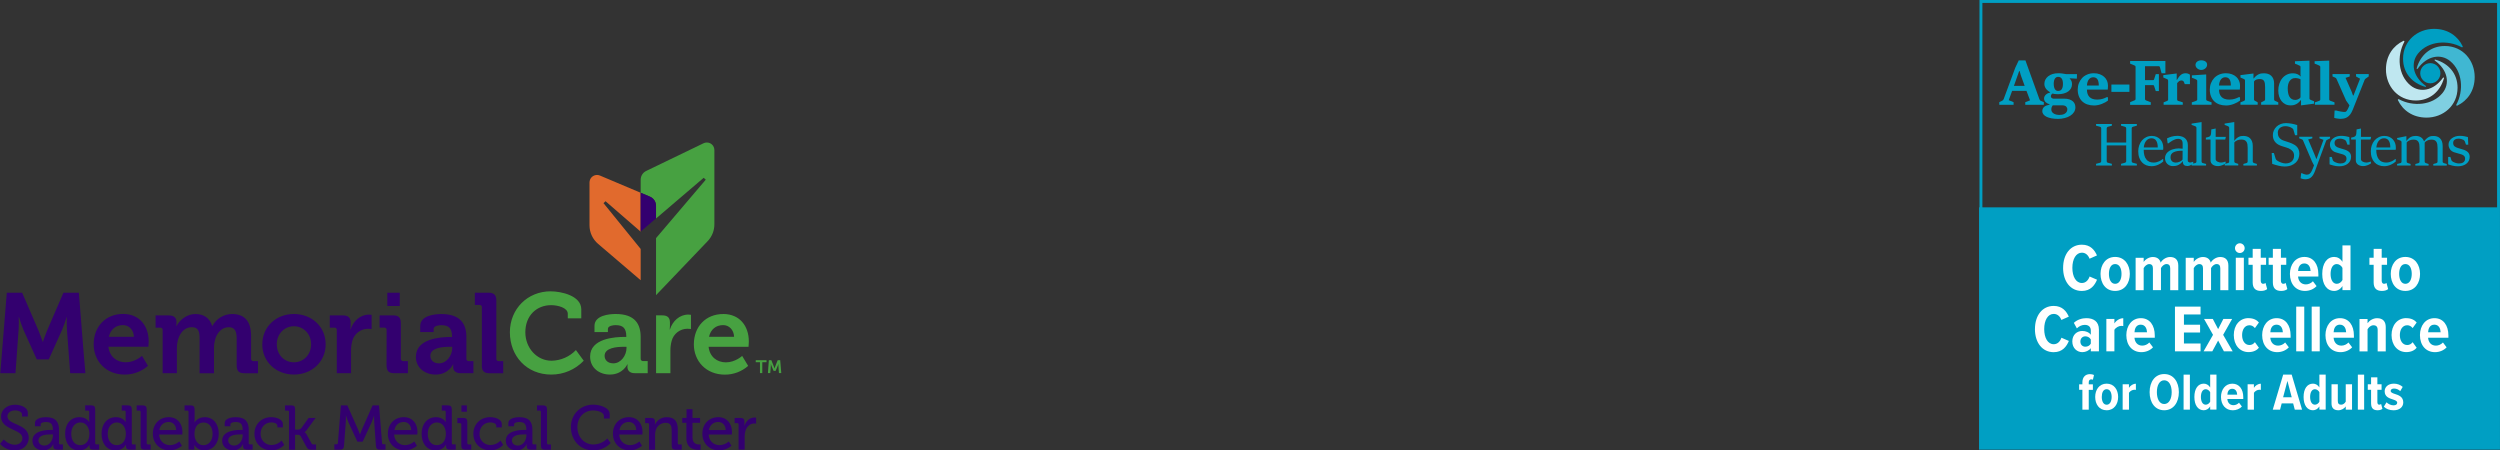 <?xml version="1.0" encoding="UTF-8"?>
<svg id="Layer_2" data-name="Layer 2" xmlns="http://www.w3.org/2000/svg" width="857.5" height="154.5" viewBox="0 0 857.5 154.5">
  <rect x="0" y="0" width="857.5" height="154.5" fill="#333333" stroke="none"/>
  <defs>
    <style>
      .cls-1 {
        fill: #40b7d2;
      }

      .cls-1, .cls-2, .cls-3, .cls-4, .cls-5, .cls-6, .cls-7, .cls-8 {
        stroke-width: 0px;
      }

      .cls-2 {
        fill: #33006f;
      }

      .cls-3 {
        fill: #bfe7f0;
      }

      .cls-4 {
        fill: #e16a2d;
      }

      .cls-5 {
        fill: #009fc3;
      }

      .cls-6 {
        fill: #7fcfe1;
      }

      .cls-7 {
        fill: #fff;
      }

      .cls-8 {
        fill: #47a141;
      }
    </style>
  </defs>
  <g id="Layer_1-2" data-name="Layer 1">
    <g id="logo">
      <path class="cls-2" d="m1.27,150.71s1.55,1.84,3.81,1.84c1.42,0,2.61-.86,2.61-2.26,0-3.18-7.34-2.69-7.34-7.42,0-2.28,2-4.05,4.86-4.05,1.61,0,4.33.74,4.33,2.8v1.25h-1.98v-.72c0-.8-1.14-1.38-2.35-1.38-1.63,0-2.66.9-2.66,2.05,0,3.07,7.31,2.39,7.31,7.37,0,2.32-1.81,4.32-4.82,4.32-1.92,0-3.75-.83-5.03-2.26l1.27-1.53Z"/>
      <path class="cls-2" d="m17.66,147.46h.48v-.11c0-1.91-.71-2.6-2.41-2.6-.52,0-1.78.13-1.78.84v.63h-1.96v-1.08c0-1.79,2.71-2.05,3.77-2.05,3.53,0,4.47,1.84,4.47,4.26v4.62c-.03.23.13.44.36.47.04,0,.07,0,.11,0h.88v1.79h-1.96c-.97,0-1.35-.48-1.35-1.25,0-.22.01-.43.04-.64h-.04c-.62,1.34-1.98,2.19-3.46,2.15-1.87,0-3.69-1.14-3.69-3.32-.01-3.51,4.72-3.72,6.54-3.72Zm-2.41,5.37c1.76,0,2.9-1.84,2.9-3.46v-.37h-.54c-1.57,0-4.42.08-4.42,2.09.01.87.68,1.74,2.06,1.74Z"/>
      <path class="cls-2" d="m27.24,143.09c2.52,0,3.35,1.68,3.35,1.68h.04c-.03-.24-.04-.49-.04-.74v-2.73c.03-.23-.12-.44-.35-.47-.04,0-.08,0-.12,0h-.9v-1.79h2.06c.97,0,1.37.41,1.37,1.38v11.55c-.03.23.14.44.37.47.04,0,.07,0,.11,0h.88v1.79h-2c-.95,0-1.33-.43-1.33-1.16,0-.32.02-.56.02-.56h0s-.91,1.98-3.57,1.98c-2.95,0-4.79-2.33-4.79-5.7-.03-3.46,2.02-5.7,4.9-5.7Zm3.42,5.68c0-1.93-1.01-3.87-3.1-3.87-1.7,0-3.12,1.42-3.12,3.89s1.27,3.9,3.08,3.9c1.61,0,3.14-1.14,3.14-3.92Z"/>
      <path class="cls-2" d="m39.75,143.09c2.52,0,3.35,1.68,3.35,1.68h.04c-.03-.24-.04-.49-.04-.74v-2.73c.03-.23-.12-.44-.35-.47-.04,0-.08,0-.12,0h-.87v-1.79h2.06c.97,0,1.38.41,1.38,1.38v11.55c-.03.23.12.44.35.48.04,0,.07,0,.11,0h.88v1.79h-2c-.94,0-1.33-.43-1.33-1.16,0-.32.02-.56.02-.56h-.04s-.9,1.98-3.57,1.98c-2.95,0-4.79-2.33-4.79-5.7-.01-3.47,2.03-5.71,4.92-5.71Zm3.42,5.68c0-1.93-1.01-3.87-3.1-3.87-1.7,0-3.12,1.42-3.12,3.89s1.27,3.9,3.08,3.9c1.61,0,3.14-1.14,3.14-3.92Z"/>
      <path class="cls-2" d="m48.23,141.31c.03-.23-.13-.44-.36-.47-.04,0-.08,0-.11,0h-.88v-1.79h2.06c.97,0,1.38.41,1.38,1.38v11.55c-.03.23.13.44.36.47.04,0,.07,0,.11,0h.88v1.79h-2.06c-.97,0-1.37-.41-1.37-1.38v-11.55Z"/>
      <path class="cls-2" d="m57.89,143.09c3.05,0,4.69,2.28,4.69,5.1,0,.28-.06.86-.06.86h-7.94c.13,2.32,1.81,3.64,3.74,3.64,1.18-.04,2.3-.49,3.18-1.27l.91,1.47c-1.16,1.02-2.65,1.59-4.2,1.59-3.44,0-5.79-2.47-5.79-5.7.01-3.45,2.37-5.69,5.47-5.69Zm2.54,4.42c-.07-1.81-1.21-2.77-2.58-2.77-1.59,0-2.88.97-3.21,2.77h5.79Z"/>
      <path class="cls-2" d="m64.66,141.31c.03-.23-.13-.44-.36-.47-.04,0-.08,0-.11,0h-.88v-1.79h2.06c.97,0,1.38.41,1.38,1.38v3.55c0,.3-.01.6-.04.9h.04s.95-1.79,3.5-1.79c2.93,0,4.79,2.33,4.79,5.7s-2.09,5.7-4.95,5.7c-1.39.03-2.69-.67-3.42-1.84h-.04c.03.27.05.54.04.81v.76h-2v-12.92Zm5.12,11.4c1.72,0,3.14-1.42,3.14-3.89s-1.27-3.9-3.1-3.9c-1.61,0-3.12,1.14-3.12,3.92,0,1.93,1.01,3.87,3.08,3.87h0Z"/>
      <path class="cls-2" d="m82.75,147.46h.48v-.11c0-1.91-.71-2.6-2.41-2.6-.52,0-1.79.13-1.79.84v.63h-1.96v-1.08c0-1.79,2.71-2.05,3.77-2.05,3.53,0,4.47,1.84,4.47,4.26v4.62c-.03.23.13.44.36.47.04,0,.07,0,.11,0h.88v1.79h-1.96c-.97,0-1.35-.48-1.35-1.25,0-.22.01-.43.04-.64h-.04c-.62,1.34-1.98,2.19-3.46,2.15-1.87,0-3.69-1.14-3.69-3.32-.01-3.51,4.72-3.72,6.54-3.72Zm-2.41,5.37c1.77,0,2.9-1.84,2.9-3.46v-.37h-.54c-1.57,0-4.42.08-4.42,2.09.01.87.69,1.74,2.06,1.74Z"/>
      <path class="cls-2" d="m93.11,143.09c1.31,0,3.91.54,3.91,2.39v1.11h-1.89v-.6c0-.77-1.23-1.11-2.02-1.11-2.13,0-3.72,1.59-3.72,3.89-.09,2.04,1.48,3.78,3.53,3.87.1,0,.2,0,.3,0,1.28-.04,2.49-.58,3.38-1.51l.9,1.47c-1.15,1.21-2.75,1.89-4.42,1.87-3.42,0-5.81-2.43-5.81-5.7,0-3.19,2.34-5.69,5.84-5.69Z"/>
      <path class="cls-2" d="m99.13,141.31c.03-.23-.13-.44-.36-.47-.04,0-.07,0-.11,0h-.89v-1.79h2.07c.97,0,1.37.28,1.37,1.25v7.05h.98c.43.03.85-.15,1.14-.47l2.52-3.53h2.39l-2.95,4.05c-.21.33-.49.61-.82.82v.04s.37.13.74.82l1.61,2.95c.17.34.37.43.92.43h.67v1.79h-1.51c-1.01,0-1.33-.17-1.81-1.01l-1.98-3.66c-.25-.33-.66-.5-1.08-.45h-.82v5.12h-2.09v-12.93Z"/>
      <path class="cls-2" d="m114.69,152.39h.74c.3,0,.45-.17.47-.48l1.03-12.86h2.21l3.57,8.04c.37.82.74,1.91.74,1.91h.04s.39-1.11.74-1.91l3.57-8.04h2.21l1.04,12.86c.02.3.17.48.47.48h.71v1.84h-1.92c-.97,0-1.31-.41-1.37-1.38l-.58-8.02c-.06-.9-.04-2.24-.04-2.24h-.04s-.43,1.42-.8,2.24l-3.08,6.67h-1.81l-3.08-6.67c-.31-.74-.58-1.49-.82-2.26h-.04s.02,1.36-.04,2.26l-.6,8.02c-.07.97-.41,1.38-1.4,1.38h-1.92v-1.85Z"/>
      <path class="cls-2" d="m138.51,143.09c3.05,0,4.69,2.28,4.69,5.1,0,.28-.07.86-.07.86h-7.94c.13,2.32,1.81,3.64,3.74,3.64,1.18-.04,2.31-.49,3.18-1.27l.9,1.47c-1.16,1.02-2.65,1.59-4.19,1.59-3.44,0-5.79-2.47-5.79-5.7,0-3.45,2.37-5.69,5.46-5.69Zm2.54,4.42c-.07-1.81-1.21-2.77-2.56-2.77-1.59,0-2.88.97-3.2,2.77h5.76Z"/>
      <path class="cls-2" d="m149.52,143.09c2.52,0,3.36,1.68,3.36,1.68h.04c-.03-.24-.04-.49-.04-.74v-2.73c.03-.23-.13-.44-.36-.47-.04,0-.08,0-.11,0h-.88v-1.79h2.06c.97,0,1.38.41,1.38,1.38v11.55c-.03.23.13.44.36.47.04,0,.07,0,.11,0h.88v1.79h-2c-.95,0-1.33-.43-1.33-1.16,0-.32.02-.56.02-.56h-.04s-.9,1.98-3.57,1.98c-2.95,0-4.79-2.33-4.79-5.7,0-3.46,2.04-5.7,4.92-5.7Zm3.42,5.68c0-1.93-1.01-3.87-3.1-3.87-1.7,0-3.12,1.42-3.12,3.89s1.27,3.9,3.08,3.9c1.61,0,3.14-1.14,3.14-3.92Z"/>
      <path class="cls-2" d="m158.23,145.61c.03-.23-.14-.44-.37-.47-.04,0-.07,0-.11,0h-.88v-1.79h2.04c.97,0,1.38.41,1.38,1.38v7.25c-.03.23.13.44.36.47.04,0,.07,0,.11,0h.88v1.79h-2.05c-.97,0-1.37-.41-1.37-1.38v-7.25Zm.04-6.56h1.87v2.17h-1.87v-2.17Z"/>
      <path class="cls-2" d="m168.2,143.09c1.31,0,3.91.54,3.91,2.39v1.11h-1.89v-.6c0-.77-1.22-1.11-2.02-1.11-2.13,0-3.72,1.59-3.72,3.89-.11,2.03,1.46,3.77,3.49,3.87.11,0,.23,0,.34,0,1.28-.04,2.49-.58,3.38-1.51l.9,1.47c-1.15,1.21-2.75,1.89-4.42,1.87-3.42,0-5.81-2.43-5.81-5.7,0-3.19,2.34-5.69,5.84-5.69Z"/>
      <path class="cls-2" d="m180.06,147.46h.47v-.11c0-1.91-.71-2.6-2.41-2.6-.52,0-1.79.13-1.79.84v.63h-1.96v-1.08c0-1.79,2.71-2.05,3.77-2.05,3.53,0,4.47,1.84,4.47,4.26v4.62c-.03.23.13.44.36.47.04,0,.07,0,.11,0h.88v1.79h-1.96c-.97,0-1.36-.48-1.36-1.25,0-.22.01-.43.04-.64h-.04c-.62,1.34-1.98,2.19-3.46,2.15-1.87,0-3.69-1.14-3.69-3.32-.01-3.51,4.72-3.72,6.54-3.72Zm-2.41,5.37c1.77,0,2.9-1.84,2.9-3.46v-.37h-.54c-1.57,0-4.42.08-4.42,2.09.01.87.67,1.74,2.06,1.74Z"/>
      <path class="cls-2" d="m185.54,141.31c.03-.23-.13-.44-.36-.47-.04,0-.08,0-.11,0h-.88v-1.79h2.06c.97,0,1.38.41,1.38,1.38v11.55c-.03.23.12.44.35.48.04,0,.08,0,.12,0h.88v1.79h-2.07c-.97,0-1.37-.41-1.37-1.38v-11.56Z"/>
      <path class="cls-2" d="m203.43,138.79c2.04,0,5.7.86,5.7,3.29v1.47h-1.98v-.86c0-1.27-2.15-1.91-3.69-1.91-3.05,0-5.42,2.3-5.42,5.72s2.39,5.96,5.48,5.96c1.81-.02,3.54-.76,4.79-2.06l1.16,1.55c-1.55,1.63-3.7,2.55-5.95,2.55-4.54,0-7.7-3.51-7.7-7.98-.02-4.37,3.25-7.72,7.6-7.72Z"/>
      <path class="cls-2" d="m215.7,143.09c3.05,0,4.69,2.28,4.69,5.1,0,.28-.06.86-.06.86h-7.94c.13,2.32,1.81,3.64,3.74,3.64,1.18-.04,2.31-.49,3.18-1.27l.9,1.47c-1.16,1.02-2.65,1.59-4.19,1.59-3.44,0-5.79-2.47-5.79-5.7,0-3.45,2.37-5.69,5.47-5.69Zm2.54,4.42c-.06-1.81-1.21-2.77-2.56-2.77-1.59,0-2.88.97-3.21,2.77h5.76Z"/>
      <path class="cls-2" d="m222.64,145.61c.03-.23-.14-.44-.37-.47-.04,0-.07,0-.11,0h-.88v-1.79h2c.92,0,1.37.41,1.37,1.21v.41c0,.21-.01.42-.04.62h.04c.76-1.56,2.35-2.54,4.09-2.49,2.58,0,3.74,1.4,3.74,4.18v4.71c-.03.23.13.44.36.47.04,0,.07,0,.11,0h.88v1.79h-2.07c-.97,0-1.37-.41-1.37-1.38v-5.12c0-1.53-.3-2.73-2.05-2.73-1.62-.01-3.05,1.08-3.45,2.66-.14.48-.21.98-.19,1.47v5.1h-2.09v-8.63Z"/>
      <path class="cls-2" d="m235.43,145.03h-1.42v-1.68h1.47v-2.99h2.04v2.99h2.61v1.68h-2.61v4.99c0,2.17,1.51,2.45,2.3,2.45.17,0,.33-.01.49-.04v1.84c-.24.03-.49.05-.74.04-1.38,0-4.15-.43-4.15-4.05v-5.23Z"/>
      <path class="cls-2" d="m246.38,143.09c3.05,0,4.69,2.28,4.69,5.1,0,.28-.06.86-.06.86h-7.94c.13,2.32,1.81,3.64,3.74,3.64,1.18-.04,2.3-.49,3.18-1.27l.91,1.47c-1.16,1.02-2.65,1.59-4.2,1.59-3.44,0-5.79-2.47-5.79-5.7,0-3.45,2.37-5.69,5.47-5.69Zm2.54,4.42c-.07-1.81-1.21-2.77-2.56-2.77-1.59,0-2.88.97-3.21,2.77h5.77Z"/>
      <path class="cls-2" d="m253.32,145.61c.03-.23-.13-.44-.36-.47-.04,0-.07,0-.11,0h-.88v-1.79h1.98c.95,0,1.4.37,1.4,1.27v.69c0,.25-.01.49-.04.74h.04c.52-1.59,1.76-2.84,3.44-2.84.19,0,.37.02.56.04v2.06c-.21-.04-.41-.06-.62-.06-1.33,0-2.58.95-3.05,2.56-.18.64-.27,1.3-.26,1.96v4.45h-2.09v-8.61Z"/>
      <path class="cls-4" d="m219.75,85.39l-12.75-15.71.7-.66,12.05,10.44v-13.34l-13.95-5.9c-1.31-.56-2.83.04-3.39,1.35-.13.31-.2.64-.21.98v14.74c0,2.45,1.08,4.77,2.95,6.36l14.6,12.47v-10.73Z"/>
      <path class="cls-8" d="m241.31,49.14l-19.64,9.48c-1.17.56-1.91,1.73-1.92,3.03v4.46l3.19,1.35c1.25.52,2.07,1.74,2.08,3.1v4.38l16.35-13.96.71.65-17.06,20.05v19.56l17.69-18.51c1.49-1.55,2.32-3.62,2.32-5.77v-25.55c-.03-1.42-1.2-2.56-2.63-2.53-.38,0-.75.1-1.09.26Z"/>
      <path class="cls-2" d="m225.01,74.93v-4.38c0-1.36-.83-2.58-2.08-3.1l-3.19-1.35v13.32l5.27-4.5Z"/>
      <path class="cls-2" d="m28.7,121.1l.6,6.91h-5.23l-1.11-14.93c-.09-1.42-.1-2.85-.04-4.28h-.08c-.43,1.45-.94,2.88-1.52,4.28l-4.59,10.19h-4.12l-4.59-10.19c-.58-1.41-1.09-2.85-1.52-4.32h-.08c.07,1.44.05,2.88-.04,4.32l-1.07,14.93H.09l.43-5.16,1.81-22.45h5.27l5.68,13.15c.66,1.59,1.36,3.69,1.36,3.69h.08s.7-2.1,1.36-3.69l5.68-13.15h5.29l1.65,20.7Zm3.43-3c0,5.64,4.08,10.38,10.66,10.38,2.93,0,5.77-1.06,7.97-3l-2.06-3.42s-2.37,2.21-5.56,2.21c-3,0-5.56-1.84-5.95-5.33h13.69s.12-1.25.12-1.84c0-5.25-3.11-9.42-8.79-9.42-5.96.02-10.08,4.3-10.08,10.41h0Zm5.21-2.58c.55-2.49,2.33-4.01,4.86-4.01,2.02,0,3.66,1.63,3.73,4.01h-8.6Zm18.43,12.49h4.9v-8.71c0-.84.1-1.68.31-2.49.62-2.53,2.3-4.59,4.79-4.59s2.69,1.84,2.69,3.97v11.83h4.94v-8.71c-.02-.85.08-1.71.31-2.53.55-2.49,2.3-4.55,4.75-4.55,2.29,0,2.72,1.71,2.72,3.97v9.18c0,1.86.78,2.64,2.64,2.64h4.67v-4.15h-1.51c-.43.05-.81-.26-.85-.69,0-.05,0-.11,0-.16v-7.76c0-5.21-2.37-7.55-6.5-7.55-2.84,0-5.44,1.58-6.77,4.09h-.08c-.85-2.69-2.8-4.09-5.79-4.09s-5.49,2.18-6.42,4.12h-.08s.04-.43.04-.85v-.58c0-1.4-.85-2.21-2.61-2.21h-4.55v4.2h1.56c.42-.06.8.24.86.65,0,.07,0,.13,0,.2v14.78Zm34.19-9.92c0,6.11,4.82,10.38,10.85,10.38s10.89-4.28,10.89-10.38-4.82-10.39-10.89-10.39-10.84,4.33-10.84,10.4h-.01Zm4.98,0c0-3.66,2.69-6.19,5.87-6.19s5.9,2.53,5.9,6.19-2.69,6.18-5.9,6.18-5.86-2.48-5.86-6.17h-.01Zm20.57,9.92h4.9v-7.85c0-1.09.14-2.18.43-3.23.65-2.46,2.87-4.17,5.41-4.16.4,0,.81.02,1.21.08v-4.86c-.3-.05-.6-.07-.9-.08-3.03,0-5.41,2.26-6.3,5.1h-.08c.05-.41.08-.83.08-1.25v-1.17c0-1.67-.89-2.41-2.65-2.41h-4.5v4.2h1.56c.42-.06.8.23.85.65,0,.07,0,.14,0,.21v14.77Zm17.08-2.64c0,1.86.78,2.64,2.61,2.64h4.71v-4.15h-1.56c-.43.04-.81-.27-.86-.7,0-.05,0-.11,0-.16v-12.18c0-1.84-.78-2.65-2.61-2.65h-4.68v4.2h1.56c.42-.06.8.23.85.65,0,.07,0,.14,0,.21l-.03,12.13Zm.24-20.42h4.28v-4.54h-4.26v4.54Zm9.8,17.35c0,3.97,3.23,6.18,6.77,6.18,4.47,0,5.99-3.5,5.99-3.5h.08s-.04.35-.04.85c0,1.17.7,2.18,2.53,2.18h4.42v-4.15h-1.56c-.43.05-.81-.26-.85-.69,0-.05,0-.11,0-.16v-7.39c0-4.42-1.95-7.9-8.56-7.9-2.06,0-7.27.39-7.27,4.09v2.1h4.59v-1.05c0-1.11,1.75-1.32,2.65-1.32,2.53,0,3.66,1.05,3.66,3.89v.16h-.62c-3.19,0-11.76.5-11.76,6.73h-.01Zm4.98-.24c0-2.76,4.08-3.11,6.65-3.11h.85v.47c0,2.41-1.86,5.21-4.51,5.21-2.01.01-2.98-1.23-2.98-2.56h-.01Zm17.64,3.32c0,1.86.78,2.64,2.65,2.64h4.7v-4.16h-1.51c-.43.05-.81-.26-.85-.69,0-.05,0-.11,0-.16v-19.96c0-1.84-.82-2.65-2.65-2.65h-4.72v4.2h1.56c.42-.06.8.23.85.65,0,.07,0,.14,0,.21v19.91Z"/>
      <path class="cls-8" d="m188.92,99.93c3.54,0,10.46,1.47,10.46,6.18v3.07h-4.63v-1.56c0-2.02-3.32-2.95-5.72-2.95-4.94,0-8.84,3.54-8.84,9.3,0,5.41,3.97,9.76,8.98,9.76,3.17-.05,6.18-1.36,8.37-3.66l2.68,3.66c-2.9,3.04-6.92,4.76-11.13,4.75-8.44,0-14.2-6.34-14.2-14.51.01-7.98,6.01-14.05,14.02-14.05Zm25.27,15.64h.63v-.16c0-2.84-1.13-3.89-3.66-3.89-.9,0-2.65.23-2.65,1.32v1.05h-4.6v-2.1c0-3.69,5.21-4.09,7.27-4.09,6.63,0,8.57,3.48,8.57,7.9v7.39c-.05.43.26.81.69.85.05,0,.11,0,.16,0h1.56v4.16h-4.42c-1.84,0-2.53-1.01-2.53-2.18,0-.29.01-.57.04-.85h-.08s-1.51,3.5-5.99,3.5c-3.54,0-6.77-2.21-6.77-6.18-.01-6.23,8.54-6.73,11.77-6.73Zm-3.81,9.06c2.65,0,4.51-2.8,4.51-5.21v-.47h-.86c-2.58,0-6.65.35-6.65,3.11,0,1.32.97,2.57,3,2.57Zm25.71-16.73c-3.03,0-5.41,2.26-6.3,5.1h-.08c.05-.41.08-.83.08-1.25v-1.17c0-1.67-.89-2.41-2.64-2.41h-2.12v19.84h4.92v-7.86c0-1.09.14-2.18.43-3.23.65-2.45,2.87-4.16,5.41-4.16.4,0,.81.02,1.21.08v-4.86c-.3-.05-.59-.07-.89-.08h0Zm11.97-.2c5.68,0,8.79,4.16,8.79,9.42,0,.58-.11,1.84-.11,1.84h-13.69c.39,3.5,2.95,5.33,5.95,5.33,3.19,0,5.56-2.21,5.56-2.21l2.06,3.42c-2.21,1.94-5.04,3-7.97,3-6.57,0-10.66-4.75-10.66-10.38,0-6.13,4.12-10.41,10.08-10.41h0Zm3.73,7.82c-.08-2.37-1.71-4.01-3.73-4.01-2.53,0-4.32,1.51-4.86,4.01h8.6Z"/>
    </g>
    <g id="Trademark">
      <polygon class="cls-8" points="260.67 124.24 259.22 124.24 259.22 123.55 262.92 123.55 262.92 124.24 261.47 124.24 261.47 127.97 260.67 127.97 260.67 124.24"/>
      <path class="cls-8" d="m263.71,123.55h.86l.87,2.19c.1.26.22.65.22.65h0s.12-.39.22-.65l.87-2.19h.86l.37,4.42h-.8l-.19-2.47v-.69h0s-.13.43-.24.69l-.71,1.71h-.7l-.71-1.71c-.1-.25-.24-.69-.24-.69h0v.69l-.19,2.47h-.8l.32-4.42Z"/>
    </g>
    <g>
      <path class="cls-5" d="m678.96,0v71.12h-.15v83.12h178.68V0h-178.54Zm1,71.12V1h176.54v70.12h-176.54Z"/>
      <g>
        <path class="cls-5" d="m685.75,35.04l1.01-.5c.23-.11.4-.3.51-.58l3.98-10.75,1.18-2.5h2.29l4.79,13.3c.05.13.11.24.19.35s.17.18.28.22l1.05.47v.9h-6.36v-.9l1.64-.63-1.23-3.26h-4.92l-1.16,3.2,1.66.69v.9h-4.91v-.9Zm8.71-5.59l-1.33-3.66-.39-1.41h-.17l-1.79,5.07h3.68Z"/>
        <path class="cls-5" d="m705.78,40.77c-.76,0-1.46-.06-2.1-.18s-1.2-.29-1.67-.51c-.47-.23-.84-.5-1.1-.83-.26-.33-.4-.71-.4-1.14,0-.33.06-.61.18-.85s.28-.45.49-.63c.21-.18.47-.32.78-.44.31-.12.66-.22,1.05-.31v-.13c-.23-.05-.45-.13-.68-.24-.22-.11-.43-.25-.61-.41-.18-.16-.33-.35-.44-.57-.11-.22-.17-.46-.17-.73,0-.3.06-.57.2-.8.13-.23.3-.44.5-.61.2-.17.43-.31.67-.42.24-.11.48-.19.72-.24v-.1c-.21-.11-.43-.25-.66-.42-.23-.17-.44-.37-.64-.6-.19-.23-.35-.5-.48-.8-.13-.3-.2-.64-.2-1.03,0-.53.11-1.02.34-1.46.23-.45.55-.83.96-1.16.41-.33.91-.58,1.5-.77.59-.18,1.25-.27,1.98-.27.52,0,.99.03,1.42.1.43.06.85.13,1.25.2h3.74l-.06,1.56-2.43-.13v.1c.12.11.23.24.33.38.1.14.18.29.25.45.07.16.12.33.15.51s.05.37.05.57c0,.5-.11.96-.32,1.38-.21.42-.52.78-.94,1.09-.41.31-.92.55-1.52.72-.6.17-1.27.26-2.03.26-.46,0-.84-.02-1.15-.07-.31-.05-.55-.1-.73-.16-.06.03-.13.08-.2.14-.07.06-.12.13-.18.21s-.09.17-.13.27-.05.21-.05.32c0,.12.02.22.06.31.04.09.1.16.17.23.07.06.15.11.24.16.09.04.19.08.3.11h3.72c.76,0,1.4.09,1.9.27.5.18.9.41,1.2.69.3.28.51.6.63.95.12.35.19.7.19,1.05,0,.59-.15,1.14-.46,1.63-.31.49-.73.91-1.28,1.26-.54.35-1.19.62-1.94.81-.75.2-1.56.29-2.44.29Zm.53-1.34c.32,0,.65-.03.98-.09.33-.06.63-.17.9-.33.27-.16.48-.36.65-.61.17-.25.25-.56.25-.93,0-.16-.03-.33-.1-.49-.07-.16-.17-.31-.3-.44-.14-.13-.31-.23-.53-.3-.22-.08-.48-.11-.78-.11h-3.29c-.12.16-.23.35-.33.57-.1.22-.16.5-.16.84,0,.37.1.68.29.92.19.24.43.44.71.58.28.14.58.24.89.3s.59.09.83.09Zm-.35-8.24c.27,0,.5-.05.71-.15.21-.1.38-.26.51-.46.14-.21.24-.47.31-.77.07-.31.1-.67.1-1.08,0-.39-.04-.74-.11-1.04s-.18-.55-.32-.74c-.14-.2-.31-.34-.51-.44s-.43-.15-.68-.15c-.21,0-.42.04-.61.13-.19.09-.35.23-.49.42-.14.19-.24.44-.32.74-.08.3-.12.67-.12,1.09s.04.78.11,1.08c.07.31.17.56.3.77.13.21.29.36.47.46.19.1.4.15.64.15Z"/>
        <path class="cls-5" d="m718.15,36.17c-.79,0-1.52-.12-2.19-.35-.67-.23-1.25-.58-1.74-1.04-.49-.46-.87-1.03-1.14-1.71-.28-.68-.42-1.46-.42-2.34,0-.78.13-1.52.4-2.2s.64-1.28,1.11-1.78c.48-.51,1.06-.9,1.74-1.19.68-.29,1.43-.44,2.27-.44.77,0,1.45.11,2.05.34.6.23,1.11.53,1.52.91s.73.82.95,1.33c.22.51.33,1.04.33,1.59,0,.07,0,.17,0,.3,0,.14,0,.28-.02.43s-.02.29-.03.43c-.01.13-.02.23-.03.28h-7.13c0,1.11.3,1.97.89,2.55.59.59,1.48.88,2.66.88.37,0,.7-.03,1.02-.08.31-.06.6-.12.87-.2s.5-.17.72-.26c.21-.1.41-.19.58-.28h.47v1.17c-.28.2-.6.4-.95.6-.36.2-.74.37-1.15.53s-.85.29-1.31.39c-.46.1-.94.15-1.44.15Zm1.73-6.84c0-.44-.03-.83-.1-1.18-.06-.35-.17-.65-.32-.89s-.35-.43-.59-.56c-.24-.13-.54-.2-.89-.2-.31,0-.59.06-.84.19-.25.12-.47.31-.66.55-.19.24-.34.54-.45.89-.11.35-.18.75-.21,1.2h4.06Z"/>
        <path class="cls-5" d="m724.21,29h6.18v2.51h-6.18v-2.51Z"/>
        <path class="cls-5" d="m730.63,35.04l1.51-.62c.1-.04.19-.1.26-.18s.1-.19.1-.35v-10.95c0-.14-.04-.25-.11-.32s-.16-.13-.25-.17l-1.51-.62v-.9h12.1v4.21h-1.3l-.56-2.05c-.03-.13-.08-.22-.15-.29-.07-.07-.16-.1-.27-.1h-4.71v4.78h2.73c.14,0,.23-.03.29-.1.06-.07.1-.16.13-.27l.53-1.67h1.08v5.79h-1.08l-.53-1.65c-.04-.13-.08-.23-.14-.29-.05-.06-.15-.09-.28-.09h-2.73v4.73c0,.15.04.27.11.35.07.08.17.14.28.18l1.59.62v.9h-7.09v-.9Z"/>
        <path class="cls-5" d="m742.11,35.11l1.17-.48c.11-.05.2-.1.28-.17.07-.07.11-.17.11-.31v-6.2c0-.13,0-.24-.01-.33s-.03-.17-.06-.23-.07-.11-.12-.15-.12-.07-.2-.11l-1.27-.55v-.82l4.6-.56v2.21h.09c.28-.44.48-.81.72-1.1.24-.29.47-.53.71-.7.24-.18.48-.3.72-.37s.48-.11.73-.11c.14,0,.29,0,.42.02.14.02.27.04.4.08.13.04.26.09.38.15.12.07.25.14.37.23v3.25h-1.77l-.28-.72c-.02-.05-.05-.11-.1-.18-.05-.07-.11-.13-.18-.18-.07-.06-.15-.1-.24-.14s-.18-.05-.27-.05c-.14,0-.28.01-.41.04s-.26.08-.39.15c-.13.07-.17.17-.31.28-.14.11-.29.26-.44.44v5.64c0,.14.04.24.11.31.07.07.17.13.28.17l1.55.48v.82h-6.58v-.82Z"/>
        <path class="cls-5" d="m751.79,35.11l1.46-.52c.12-.05.22-.1.29-.17s.11-.17.11-.31v-6.37c0-.14-.04-.24-.12-.32-.08-.08-.18-.14-.31-.2l-1.4-.55v-.82l4.91-.32v8.57c0,.14.04.24.12.32.08.08.17.13.27.16l1.44.52v.82h-6.77v-.82Zm3.22-11.12c-.23,0-.47-.05-.7-.14s-.44-.21-.63-.36c-.19-.15-.34-.33-.45-.54-.11-.21-.17-.43-.17-.67s.05-.47.16-.67c.11-.2.25-.37.43-.5.18-.13.39-.24.62-.31.23-.07.48-.11.74-.11.3,0,.57.03.82.1.25.07.46.16.64.29.18.13.32.28.42.47.1.19.15.4.15.64,0,.25-.06.49-.17.71-.11.22-.26.41-.45.57-.19.16-.4.29-.65.38-.24.09-.5.14-.77.14Z"/>
        <path class="cls-5" d="m763.45,36.17c-.79,0-1.52-.12-2.19-.35-.67-.23-1.25-.58-1.74-1.04-.49-.46-.87-1.03-1.14-1.71-.28-.68-.42-1.46-.42-2.34,0-.78.13-1.52.4-2.2s.64-1.28,1.11-1.78c.48-.51,1.06-.9,1.74-1.19.68-.29,1.43-.44,2.27-.44.77,0,1.45.11,2.05.34.6.23,1.11.53,1.52.91s.73.82.95,1.33c.22.51.33,1.04.33,1.59,0,.07,0,.17,0,.3,0,.14,0,.28-.02.43s-.02.29-.03.43c-.01.13-.02.23-.03.28h-7.13c0,1.11.3,1.97.89,2.55.59.59,1.48.88,2.66.88.37,0,.7-.03,1.02-.08.31-.06.6-.12.87-.2s.5-.17.72-.26c.21-.1.41-.19.58-.28h.47v1.17c-.28.2-.6.4-.95.6-.36.2-.74.37-1.15.53s-.85.29-1.31.39c-.46.1-.94.15-1.44.15Zm1.73-6.84c0-.44-.03-.83-.1-1.18-.06-.35-.17-.65-.32-.89s-.35-.43-.59-.56c-.24-.13-.54-.2-.89-.2-.31,0-.59.06-.84.19-.25.12-.47.31-.66.55-.19.24-.34.54-.45.89-.11.35-.18.75-.21,1.2h4.06Z"/>
        <path class="cls-5" d="m768.47,35.11l1.17-.48c.12-.05.21-.11.28-.18.07-.06.11-.17.11-.3v-6.57c0-.14-.04-.24-.12-.32-.08-.07-.18-.14-.31-.19l-1.12-.48v-.82l4.46-.56v1.67h.12c.3-.39.6-.7.9-.93s.6-.41.89-.53.58-.2.87-.23c.29-.04.57-.05.85-.05.48,0,.92.07,1.34.2.42.13.78.34,1.1.63.31.29.56.65.74,1.1.18.45.27.99.27,1.61v5.42c0,.16.04.28.11.35s.17.13.28.18l1.04.48v.82h-5.88v-.82l.95-.48c.11-.05.21-.11.29-.18s.12-.18.12-.35v-4.23c0-.44-.02-.84-.07-1.18-.05-.34-.13-.63-.26-.86-.13-.23-.31-.41-.55-.53s-.55-.18-.92-.18c-.17,0-.35,0-.53.02-.18.02-.36.05-.54.11s-.35.14-.51.25c-.16.11-.3.26-.42.45v6.19c0,.14.04.23.11.29.07.06.17.12.28.19l.87.48v.82h-5.91v-.82Z"/>
        <path class="cls-5" d="m785.63,36.14c-.65,0-1.24-.13-1.75-.39-.51-.26-.95-.61-1.31-1.07s-.63-.99-.83-1.61c-.19-.62-.29-1.29-.29-2.02,0-.81.12-1.58.35-2.3.23-.72.56-1.34,1-1.88.43-.53.96-.96,1.58-1.27.62-.31,1.32-.46,2.11-.46.31,0,.6.03.87.09s.51.14.73.24c.22.1.42.22.6.36.18.13.33.28.46.43l-.08-.69v-2.59c0-.14-.03-.25-.1-.33-.07-.07-.17-.14-.31-.19l-1.49-.63v-.82l4.98-.2v12.96c0,.14.04.24.12.32.08.08.19.14.32.19l1.15.46v.82l-4.44.58h-.05v-1.78h-.13c-.29.42-.61.76-.94,1s-.66.42-.98.54-.62.19-.9.21c-.28.03-.51.04-.69.04Zm1.57-1.86c.14,0,.3-.01.47-.04.17-.03.35-.08.52-.16.17-.07.34-.17.5-.28.16-.11.29-.26.39-.44v-6.15c-.1-.07-.23-.14-.39-.19-.16-.06-.33-.1-.5-.14s-.34-.06-.51-.08-.31-.02-.42-.02c-.44,0-.83.09-1.15.28-.32.19-.59.45-.8.77-.21.32-.37.7-.47,1.13-.1.43-.15.9-.15,1.38,0,.57.05,1.09.14,1.57.09.48.24.9.44,1.24.2.35.46.62.79.82s.71.3,1.15.3Z"/>
        <path class="cls-5" d="m794.01,35.11l1.45-.52c.12-.05.22-.1.29-.17.07-.07.1-.17.1-.31v-11.15c0-.14-.04-.25-.12-.33-.08-.08-.18-.14-.31-.19l-1.51-.63v-.82l5.02-.2v13.31c0,.14.04.24.12.31s.17.13.27.17l1.41.52v.82h-6.72v-.82Z"/>
        <path class="cls-5" d="m802.84,40.77c-.11,0-.27,0-.47-.03-.21-.02-.42-.05-.65-.08-.22-.03-.44-.07-.64-.11-.2-.04-.34-.08-.44-.12l.12-2.51h.67c.1.04.22.08.37.11.15.04.31.07.48.11.17.04.35.07.53.1s.35.06.51.08c.16.03.3.05.42.06.12.01.2.02.25.02.05,0,.1,0,.17,0,.06,0,.13,0,.2-.02s.12-.02.17-.03.09-.03.12-.05c.1-.08.19-.18.27-.29.08-.11.17-.24.27-.41.09-.16.2-.36.3-.6.11-.24.23-.53.37-.88l-1.14-1.62-3.31-7.45c-.05-.12-.12-.22-.21-.29-.09-.07-.19-.13-.31-.18l-.84-.36v-.81h5.9v.81l-1.43.49,2.1,4.76.46,1.28h.17l2.25-5.75-1.38-.78v-.81h4.35v.81l-.85.61c-.11.06-.21.14-.31.21-.09.08-.16.17-.21.27l-4.11,10.33c-.27.67-.56,1.2-.88,1.61-.32.41-.67.73-1.03.95s-.73.37-1.11.44c-.38.07-.76.11-1.14.11Z"/>
      </g>
      <g>
        <path class="cls-5" d="m718.95,56.19l1.35-.36c.12-.03.22-.1.3-.2.08-.1.12-.22.12-.37v-11.22c0-.15-.04-.27-.12-.37-.08-.09-.18-.16-.3-.19l-1.35-.37v-.58h5.42v.58l-1.34.37c-.12.03-.22.1-.3.2-.08.1-.13.22-.13.36v4.84h6.69v-4.84c0-.15-.04-.27-.12-.36-.08-.09-.18-.16-.31-.2l-1.34-.37v-.58h5.42v.58l-1.34.37c-.12.03-.23.1-.31.2s-.12.22-.12.36v11.22c0,.16.04.28.12.38.08.09.18.16.31.19l1.34.36v.59h-5.42v-.59l1.34-.36c.12-.04.23-.11.31-.2.08-.1.12-.22.12-.37v-5.4h-6.69v5.4c0,.16.04.28.12.37.08.09.18.16.31.2l1.34.36v.59h-5.42v-.59Z"/>
        <path class="cls-5" d="m741.97,54.54v.86c-.22.2-.47.39-.75.58-.29.19-.6.37-.94.52-.34.15-.7.28-1.09.37-.38.09-.78.14-1.19.14-.66,0-1.28-.11-1.84-.33-.56-.22-1.04-.55-1.45-.99-.41-.44-.73-.97-.95-1.61-.23-.64-.34-1.37-.34-2.2,0-.71.11-1.39.33-2.02.22-.64.53-1.2.93-1.67.4-.48.89-.86,1.47-1.14.57-.28,1.22-.43,1.93-.43.63,0,1.18.11,1.67.33.49.22.9.51,1.23.87.34.36.59.77.76,1.25.17.47.26.96.26,1.45,0,.06,0,.13,0,.2,0,.07,0,.15,0,.23,0,.08-.01.15-.02.23-.01.07-.02.14-.03.2h-6.66c0,1.42.29,2.51.87,3.26.58.75,1.42,1.12,2.53,1.12.37,0,.72-.04,1.04-.13.32-.08.61-.19.88-.31s.5-.25.7-.39c.21-.14.38-.27.52-.39h.18Zm-1.86-3.96c0-.44-.04-.85-.11-1.23-.08-.38-.2-.72-.37-1.01-.17-.29-.39-.51-.67-.67s-.6-.24-1-.24c-.37,0-.71.07-1.01.22-.3.15-.56.36-.79.63-.23.27-.41.6-.56.99-.14.39-.24.83-.29,1.31h4.8Z"/>
        <path class="cls-5" d="m748.64,55.31c-.25.36-.52.65-.81.87-.29.22-.58.39-.88.51-.3.12-.59.2-.87.23-.28.04-.55.05-.79.05-.41,0-.78-.07-1.11-.22s-.61-.34-.85-.59c-.23-.24-.41-.53-.54-.86-.13-.33-.19-.66-.19-1.02,0-.42.07-.79.22-1.12.15-.33.34-.62.59-.87.25-.25.53-.46.85-.64s.65-.32,1-.43c.35-.11.69-.19,1.04-.24.35-.05.67-.08.97-.08.06,0,.16,0,.29.02.13.01.26.02.4.03.14,0,.27.02.4.03.13.01.22.02.29.02v-1.63c0-.34-.03-.62-.1-.85-.07-.22-.18-.4-.31-.53-.14-.13-.31-.22-.51-.28-.2-.06-.43-.08-.69-.08-.33,0-.65.06-.96.17-.32.11-.61.25-.9.41-.28.16-.54.33-.78.5-.24.18-.45.33-.62.45h-.28l-.21-1.69c.23-.1.47-.21.72-.32.25-.11.53-.2.82-.28.29-.08.6-.15.93-.2.33-.05.68-.08,1.05-.08.43,0,.86.05,1.3.16.43.1.82.28,1.17.52.35.24.62.57.84.99.21.41.32.93.32,1.54l-.04,5.24c0,.11.02.21.06.29.04.08.1.16.17.22.08.06.17.11.27.14.11.03.22.05.35.05.05,0,.11,0,.18-.02.08-.01.16-.03.24-.05.09-.02.17-.05.26-.08.08-.03.16-.06.23-.08h.12v.62c-.09.07-.21.16-.37.25-.15.09-.32.18-.49.27-.18.08-.36.16-.55.21s-.37.09-.53.09c-.27,0-.51-.03-.72-.09-.21-.06-.38-.15-.51-.28-.14-.13-.24-.3-.3-.51-.07-.21-.1-.47-.1-.78h-.05Zm0-3.62c-.63,0-1.19.04-1.71.11-.51.08-.95.2-1.31.37-.36.17-.64.4-.84.69-.2.29-.29.64-.29,1.06,0,.35.05.65.16.88s.25.42.42.57c.17.14.36.25.57.31.21.06.41.09.61.09s.41-.02.63-.06c.22-.04.44-.1.65-.19.21-.09.41-.2.61-.33s.35-.29.48-.48l.02-3.01Z"/>
        <path class="cls-5" d="m751.74,56.23l1.22-.3c.12-.03.23-.09.3-.18.08-.09.12-.2.12-.34v-11.53c0-.16-.04-.29-.13-.39-.09-.1-.22-.19-.41-.24l-1.13-.42v-.43l3.43-.53v13.54c0,.14.04.26.12.35.08.09.18.15.3.17l1.13.3v.55h-4.96v-.55Z"/>
        <path class="cls-5" d="m758.2,47.85h-1.59v-.65c.27-.06.51-.11.72-.16s.39-.12.55-.22c.15-.1.27-.24.36-.42.09-.18.14-.42.16-.72l.08-1.3,1.5-.3v2.86h3.49l-.21.91h-3.29v6.74c0,.21.07.38.2.53.13.14.3.26.49.36.19.09.39.16.61.21.21.04.4.06.56.06.1,0,.22-.01.36-.03.14-.02.27-.05.4-.08s.25-.06.36-.1.19-.07.24-.1h.2v.63c-.09.06-.23.14-.4.24-.18.1-.38.2-.61.3-.23.1-.49.18-.76.25-.28.07-.56.11-.85.11-.36,0-.69-.04-1-.13-.31-.09-.58-.21-.81-.38-.23-.17-.41-.37-.55-.62-.13-.25-.2-.53-.2-.85v-7.12Z"/>
        <path class="cls-5" d="m763.09,56.23l1.1-.3c.14-.03.24-.09.31-.18.07-.08.11-.2.11-.34v-11.53c0-.16-.04-.29-.13-.39-.08-.1-.22-.18-.4-.25l-1.04-.42v-.43l3.32-.53v6.45c.28-.38.56-.68.83-.9.27-.22.54-.39.8-.51.26-.12.52-.2.77-.23.25-.04.51-.05.76-.05.44,0,.85.07,1.24.2.39.13.73.33,1.01.61.29.28.51.63.68,1.07s.25.96.25,1.56v5.3c0,.16.04.29.12.38.08.09.18.15.3.19l.99.3v.55h-4.63v-.55l1.06-.3c.11-.03.21-.09.29-.19.08-.09.12-.22.12-.38v-4.6c0-.45-.03-.85-.08-1.21-.06-.36-.16-.66-.32-.91-.16-.25-.38-.44-.67-.58-.29-.13-.66-.2-1.12-.2-.2,0-.41.02-.63.05-.22.04-.43.09-.65.17s-.41.18-.6.31c-.19.13-.36.29-.51.48v6.52c0,.14.04.26.12.34.08.08.18.14.3.18l.93.3v.55h-4.63v-.55Z"/>
        <path class="cls-5" d="m779.17,52.48h.77l.63,2.05c.03.09.09.19.19.29.1.1.18.18.25.23.22.14.45.28.7.4s.5.23.76.32c.26.09.51.16.76.21.25.05.48.08.7.08.44,0,.85-.06,1.21-.18.36-.12.67-.3.93-.53.25-.23.45-.51.59-.84.14-.33.21-.71.21-1.13,0-.62-.17-1.12-.5-1.52-.34-.4-.78-.72-1.34-.97-.26-.11-.52-.2-.78-.28-.26-.08-.51-.16-.77-.24-.25-.08-.51-.16-.76-.24-.25-.08-.5-.17-.75-.28-.75-.32-1.33-.77-1.75-1.36s-.63-1.3-.63-2.14c0-.58.11-1.12.34-1.62.23-.5.54-.94.94-1.32.4-.37.87-.66,1.42-.87s1.13-.32,1.76-.32c.36,0,.71.02,1.06.06.35.04.68.09,1.01.15.33.06.64.13.94.21.3.08.6.17.89.25v3.48h-.76l-.57-1.93c-.03-.09-.08-.19-.18-.27-.09-.09-.17-.16-.24-.21-.14-.1-.31-.19-.49-.28-.19-.08-.38-.16-.59-.22-.21-.06-.41-.11-.62-.14-.21-.03-.4-.05-.58-.05-.42,0-.79.06-1.11.17-.33.11-.6.26-.83.46-.22.19-.4.43-.52.7s-.18.56-.18.87c0,.28.03.55.08.81.06.26.15.51.3.74.14.23.34.45.58.65.24.2.56.37.93.51.25.09.49.17.73.25.24.08.48.16.72.23.24.08.49.16.75.25.25.09.52.2.8.32.31.13.61.29.91.48.3.19.57.42.81.7.24.27.43.6.57.98.14.38.21.83.21,1.34,0,.54-.1,1.08-.29,1.6-.19.53-.5.99-.91,1.4-.42.41-.95.74-1.6,1-.65.25-1.43.38-2.35.38-.31,0-.63-.03-.96-.08-.34-.05-.68-.12-1.04-.2-.36-.08-.71-.18-1.08-.29-.36-.11-.72-.22-1.08-.34l-.17-3.72Z"/>
        <path class="cls-5" d="m789.24,59.41h.34c.09.06.21.12.36.18.15.06.3.11.46.16.16.05.31.09.46.12.14.03.26.04.34.04.2,0,.36-.02.5-.05.14-.04.28-.1.43-.2.16-.11.29-.25.42-.41s.24-.36.36-.59c.12-.23.24-.51.37-.83.13-.32.27-.69.43-1.11l-.67-1.28-3.1-7.27c-.06-.13-.13-.23-.22-.29-.09-.06-.22-.12-.38-.17l-.7-.26v-.55h4.49v.55l-1.43.37,2.31,5.48.49,1.22h.07l2.38-6.55-1.37-.52v-.55h3.63v.55l-.76.39c-.15.07-.28.13-.38.19s-.17.15-.22.28l-3.76,10.24c-.23.63-.47,1.13-.73,1.52s-.53.68-.82.89c-.28.21-.58.35-.89.42-.31.07-.63.11-.95.11-.14,0-.29-.01-.45-.03-.16-.02-.3-.05-.44-.09-.14-.04-.27-.08-.4-.12s-.23-.08-.31-.12l.2-1.7Z"/>
        <path class="cls-5" d="m799.04,53.82h.76l.34,1.08c.05.15.14.28.26.38.12.1.24.19.36.25.12.06.26.13.42.19.16.06.32.12.5.18s.36.1.55.13c.19.03.37.04.55.04.25,0,.5-.03.75-.08.25-.06.47-.15.67-.28.2-.13.35-.3.47-.51s.18-.46.18-.76c0-.25-.04-.47-.13-.65-.09-.18-.21-.33-.36-.45-.15-.12-.34-.23-.55-.31-.21-.08-.45-.15-.7-.22-.35-.1-.68-.19-1.02-.29-.33-.09-.65-.19-.94-.28-.31-.09-.58-.22-.82-.39-.24-.17-.45-.36-.62-.6s-.3-.49-.4-.77-.14-.58-.14-.9c0-.44.1-.84.31-1.21.21-.37.48-.68.84-.95.35-.26.76-.47,1.22-.61.46-.14.94-.22,1.45-.22.29,0,.55,0,.79.03s.47.05.7.09c.23.04.44.08.66.14.21.05.44.11.68.17l.11,2.59h-.78l-.39-1.11c-.05-.12-.12-.23-.23-.33-.1-.1-.21-.18-.33-.24-.23-.11-.48-.2-.75-.27-.27-.07-.56-.11-.85-.11-.25,0-.48.03-.7.08-.22.06-.42.14-.59.26-.17.12-.31.27-.41.46-.1.19-.15.41-.15.67s.04.49.12.67.19.35.33.48c.14.13.31.24.5.33s.4.17.63.24c.14.05.29.09.45.14.16.05.31.09.46.14.15.05.29.09.43.13.14.04.26.07.36.11.37.1.69.23.99.38.29.15.54.32.75.52.21.2.37.44.48.7.11.27.17.58.17.94,0,.54-.11,1.01-.34,1.42-.22.4-.52.74-.89,1.01s-.8.47-1.29.61c-.49.13-1,.2-1.54.2-.35,0-.67-.02-.97-.06-.3-.04-.59-.09-.86-.16s-.53-.14-.77-.21c-.24-.08-.48-.16-.72-.23v-2.54Z"/>
        <path class="cls-5" d="m808.03,47.85h-1.59v-.65c.27-.06.51-.11.72-.16s.39-.12.55-.22c.15-.1.27-.24.36-.42.09-.18.14-.42.16-.72l.08-1.3,1.5-.3v2.86h3.49l-.21.91h-3.29v6.74c0,.21.07.38.2.53.13.14.3.26.49.36.19.09.39.16.61.21.21.04.4.06.56.06.1,0,.22-.01.36-.03.14-.02.27-.05.4-.08s.25-.06.36-.1.19-.07.24-.1h.2v.63c-.09.06-.23.14-.4.24-.18.1-.38.2-.61.3-.23.1-.49.18-.76.25-.28.07-.56.11-.85.11-.36,0-.69-.04-1-.13-.31-.09-.58-.21-.81-.38-.23-.17-.41-.37-.55-.62-.13-.25-.2-.53-.2-.85v-7.12Z"/>
        <path class="cls-5" d="m821.74,54.54v.86c-.22.2-.47.39-.75.58-.29.19-.6.37-.94.52-.34.15-.7.28-1.09.37-.38.09-.78.14-1.19.14-.66,0-1.28-.11-1.84-.33-.56-.22-1.04-.55-1.45-.99-.41-.44-.73-.97-.95-1.61-.23-.64-.34-1.37-.34-2.2,0-.71.11-1.39.33-2.02.22-.64.53-1.2.93-1.67.4-.48.89-.86,1.47-1.14.57-.28,1.22-.43,1.93-.43.63,0,1.18.11,1.67.33.49.22.9.51,1.23.87.34.36.59.77.76,1.25.17.47.26.96.26,1.45,0,.06,0,.13,0,.2,0,.07,0,.15,0,.23,0,.08-.01.15-.02.23-.01.07-.02.14-.03.2h-6.66c0,1.42.29,2.51.87,3.26.58.75,1.42,1.12,2.53,1.12.37,0,.72-.04,1.04-.13.32-.08.61-.19.88-.31s.5-.25.7-.39c.21-.14.38-.27.52-.39h.18Zm-1.86-3.96c0-.44-.04-.85-.11-1.23-.08-.38-.2-.72-.37-1.01-.17-.29-.39-.51-.67-.67s-.6-.24-1-.24c-.37,0-.71.07-1.01.22-.3.15-.56.36-.79.63-.23.27-.41.6-.56.99-.14.39-.24.83-.29,1.31h4.8Z"/>
        <path class="cls-5" d="m822.21,56.24l1.11-.29c.12-.03.22-.1.3-.19.07-.09.11-.21.11-.35v-6.63c0-.16-.04-.28-.13-.38-.08-.1-.22-.18-.4-.24l-1-.39v-.43l3.19-.64v1.62h.05c.25-.35.5-.63.75-.85.25-.22.51-.39.77-.51.26-.12.52-.21.79-.26.27-.05.54-.08.83-.08.32,0,.63.04.93.11.3.07.58.18.83.34.25.15.47.35.66.59s.34.53.44.87c.33-.45.64-.8.93-1.05.3-.25.58-.44.86-.57.27-.13.54-.21.79-.23.25-.03.5-.04.73-.04.42,0,.82.07,1.2.2.37.13.7.33.98.61.28.28.5.63.66,1.07.16.44.24.96.24,1.56v5.34c0,.15.04.27.12.35.08.08.18.14.3.18l.99.3v.55h-4.62v-.54l1.05-.29c.12-.04.22-.1.3-.2.07-.09.11-.21.11-.36v-4.62c0-.45-.03-.85-.08-1.21-.05-.36-.15-.66-.3-.91-.15-.25-.36-.44-.63-.58-.27-.13-.63-.2-1.08-.2-.19,0-.39.02-.6.05-.21.04-.42.09-.63.18-.21.08-.41.19-.6.32s-.36.29-.5.49v6.49c0,.16.04.27.12.35.08.08.18.14.3.18l.92.3v.55h-4.54v-.54l1.03-.29c.12-.04.22-.1.3-.19.07-.09.11-.21.11-.36v-4.63c0-.45-.03-.85-.08-1.21-.05-.36-.15-.66-.3-.91-.15-.25-.36-.44-.63-.58-.27-.13-.63-.2-1.08-.2-.2,0-.41.02-.62.05-.21.04-.42.09-.63.17-.21.08-.4.18-.59.31-.19.13-.35.29-.49.48v6.52c0,.14.03.26.12.34s.19.14.3.18l.93.3v.55h-4.63v-.54Z"/>
        <path class="cls-5" d="m839.72,53.82h.76l.34,1.08c.05.15.14.28.26.38.12.1.24.19.36.25.12.06.26.13.42.19.16.06.32.12.5.18s.36.1.55.13c.19.03.37.04.55.04.25,0,.5-.03.75-.08.25-.06.47-.15.67-.28.2-.13.35-.3.47-.51s.18-.46.18-.76c0-.25-.04-.47-.13-.65-.09-.18-.21-.33-.36-.45-.15-.12-.34-.23-.55-.31-.21-.08-.45-.15-.7-.22-.35-.1-.68-.19-1.02-.29-.33-.09-.65-.19-.94-.28-.31-.09-.58-.22-.82-.39-.24-.17-.45-.36-.62-.6s-.3-.49-.4-.77-.14-.58-.14-.9c0-.44.1-.84.31-1.21.21-.37.48-.68.84-.95.35-.26.76-.47,1.22-.61.46-.14.94-.22,1.45-.22.29,0,.55,0,.79.03s.47.05.7.09c.23.04.44.08.66.14.21.05.44.11.68.17l.11,2.59h-.78l-.39-1.11c-.05-.12-.12-.23-.23-.33-.1-.1-.21-.18-.33-.24-.23-.11-.48-.2-.75-.27-.27-.07-.56-.11-.85-.11-.25,0-.48.03-.7.08-.22.06-.42.14-.59.26-.17.12-.31.27-.41.46-.1.19-.15.41-.15.67s.04.49.12.67.19.35.33.48c.14.13.31.24.5.33s.4.17.63.24c.14.05.29.09.45.14.16.05.31.09.46.14.15.05.29.09.43.13.14.04.26.07.36.11.37.1.69.23.99.38.29.15.54.32.75.52.21.2.37.44.48.7.11.27.17.58.17.94,0,.54-.11,1.01-.34,1.42-.22.4-.52.74-.89,1.01s-.8.47-1.29.61c-.49.13-1,.2-1.54.2-.35,0-.67-.02-.97-.06-.3-.04-.59-.09-.86-.16s-.53-.14-.77-.21c-.24-.08-.48-.16-.72-.23v-2.54Z"/>
      </g>
      <g>
        <path class="cls-7" d="m707.65,91.86c0-4.65,2.51-7.93,6.44-7.93,2.99,0,4.39,1.91,5.17,3.68l-2.55,1.13c-.46-1.22-1.36-2.07-2.62-2.07-2.02,0-3.27,2.18-3.27,5.2s1.24,5.2,3.27,5.2c1.31,0,2.21-.97,2.64-2.23l2.55,1.1c-.76,1.84-2.16,3.86-5.2,3.86-3.93,0-6.44-3.29-6.44-7.93Z"/>
        <path class="cls-7" d="m720.48,93.95c0-3.1,1.75-5.82,5.01-5.82s5.04,2.71,5.04,5.82-1.72,5.84-5.04,5.84-5.01-2.71-5.01-5.84Zm7.2,0c0-1.82-.67-3.38-2.18-3.38s-2.14,1.56-2.14,3.38.67,3.4,2.14,3.4,2.18-1.56,2.18-3.4Z"/>
        <path class="cls-7" d="m744.38,99.51v-7.47c0-.92-.39-1.47-1.26-1.47s-1.56.76-1.91,1.38v7.57h-2.76v-7.47c0-.9-.37-1.47-1.26-1.47-.85,0-1.56.76-1.91,1.38v7.57h-2.76v-11.11h2.76v1.45c.44-.76,1.72-1.72,3.13-1.72s2.39.67,2.69,1.93c.53-.97,1.84-1.93,3.24-1.93,1.7,0,2.81.9,2.81,2.94v8.44h-2.76Z"/>
        <path class="cls-7" d="m761.56,99.51v-7.47c0-.92-.39-1.47-1.26-1.47s-1.56.76-1.91,1.38v7.57h-2.76v-7.47c0-.9-.37-1.47-1.26-1.47-.85,0-1.56.76-1.91,1.38v7.57h-2.76v-11.11h2.76v1.45c.44-.76,1.72-1.72,3.13-1.72s2.39.67,2.69,1.93c.53-.97,1.84-1.93,3.24-1.93,1.7,0,2.81.9,2.81,2.94v8.44h-2.76Z"/>
        <path class="cls-7" d="m766.6,85.12c0-.92.76-1.68,1.66-1.68s1.66.76,1.66,1.68-.74,1.66-1.66,1.66-1.66-.74-1.66-1.66Zm.28,14.4v-11.11h2.76v11.11h-2.76Z"/>
        <path class="cls-7" d="m772.67,96.84v-6.02h-1.45v-2.41h1.45v-3.04h2.76v3.04h1.84v2.41h-1.84v5.38c0,.71.28,1.15.81,1.15.34,0,.69-.14.83-.32l.57,2.12c-.41.37-1.13.64-2.14.64-1.93,0-2.83-.99-2.83-2.94Z"/>
        <path class="cls-7" d="m779.59,96.84v-6.02h-1.45v-2.41h1.45v-3.04h2.76v3.04h1.84v2.41h-1.84v5.38c0,.71.28,1.15.81,1.15.34,0,.69-.14.83-.32l.57,2.12c-.41.37-1.13.64-2.14.64-1.93,0-2.83-.99-2.83-2.94Z"/>
        <path class="cls-7" d="m790.42,88.13c3.06,0,4.78,2.48,4.78,5.93v.78h-6.97c.12,1.52,1.01,2.71,2.69,2.71.85,0,1.79-.39,2.41-1.08l1.26,1.66c-.99,1.08-2.48,1.66-3.98,1.66-3.13,0-5.17-2.35-5.17-5.84,0-3.22,1.89-5.82,4.97-5.82Zm-2.18,4.83h4.3c-.05-1.15-.55-2.6-2.16-2.6s-2.09,1.45-2.14,2.6Z"/>
        <path class="cls-7" d="m803.46,99.51v-1.4c-.69,1.1-1.75,1.68-2.81,1.68-2.51,0-4.12-2.18-4.12-5.82s1.61-5.84,4.12-5.84c1.06,0,2.12.53,2.81,1.68v-5.63h2.76v15.34h-2.76Zm0-7.63c-.37-.74-1.17-1.31-1.93-1.31-1.4,0-2.14,1.45-2.14,3.4s.74,3.38,2.14,3.38c.76,0,1.56-.57,1.93-1.31v-4.16Z"/>
        <path class="cls-7" d="m814.16,96.84v-6.02h-1.45v-2.41h1.45v-3.04h2.76v3.04h1.84v2.41h-1.84v5.38c0,.71.28,1.15.81,1.15.34,0,.69-.14.83-.32l.57,2.12c-.41.37-1.13.64-2.14.64-1.93,0-2.83-.99-2.83-2.94Z"/>
        <path class="cls-7" d="m820.03,93.95c0-3.1,1.75-5.82,5.01-5.82s5.04,2.71,5.04,5.82-1.72,5.84-5.04,5.84-5.01-2.71-5.01-5.84Zm7.2,0c0-1.82-.67-3.38-2.18-3.38s-2.14,1.56-2.14,3.38.67,3.4,2.14,3.4,2.18-1.56,2.18-3.4Z"/>
        <path class="cls-7" d="m697.99,112.86c0-4.65,2.51-7.93,6.44-7.93,2.99,0,4.39,1.91,5.17,3.68l-2.55,1.13c-.46-1.22-1.36-2.07-2.62-2.07-2.02,0-3.27,2.18-3.27,5.2s1.24,5.2,3.27,5.2c1.31,0,2.21-.97,2.64-2.23l2.55,1.1c-.76,1.84-2.16,3.86-5.2,3.86-3.93,0-6.44-3.29-6.44-7.93Z"/>
        <path class="cls-7" d="m717.15,120.51v-1.1c-.62.87-1.79,1.38-2.92,1.38-1.75,0-3.43-1.31-3.43-3.68s1.68-3.59,3.43-3.59c1.15,0,2.32.44,2.92,1.31v-1.47c0-1.2-.74-1.93-2.05-1.93-.97,0-1.91.39-2.74,1.2l-1.03-1.89c1.17-1.13,2.85-1.61,4.28-1.61,2.41,0,4.32,1.08,4.32,3.93v7.45h-2.78Zm0-4.07c-.37-.67-1.1-1.08-1.86-1.08-1.03,0-1.72.74-1.72,1.79s.69,1.77,1.72,1.77c.76,0,1.49-.37,1.86-1.06v-1.43Z"/>
        <path class="cls-7" d="m722.48,120.51v-11.11h2.76v1.54c.62-1.01,1.84-1.79,3.04-1.79v2.69c-.18-.05-.41-.07-.67-.07-.87,0-1.91.6-2.37,1.33v7.4h-2.76Z"/>
        <path class="cls-7" d="m734.31,109.13c3.06,0,4.78,2.48,4.78,5.93v.78h-6.97c.12,1.52,1.01,2.71,2.69,2.71.85,0,1.79-.39,2.41-1.08l1.26,1.66c-.99,1.08-2.48,1.66-3.98,1.66-3.13,0-5.17-2.35-5.17-5.84,0-3.22,1.89-5.82,4.97-5.82Zm-2.18,4.83h4.3c-.05-1.15-.55-2.6-2.16-2.6s-2.09,1.45-2.14,2.6Z"/>
        <path class="cls-7" d="m746.01,120.51v-15.34h8.78v2.69h-5.7v3.52h5.54v2.67h-5.54v3.77h5.7v2.69h-8.78Z"/>
        <path class="cls-7" d="m762.8,120.51l-1.98-3.7-2,3.7h-2.99l3.24-5.66-3.08-5.45h3.01l1.82,3.5,1.79-3.5h3.01l-3.08,5.45,3.27,5.66h-3.01Z"/>
        <path class="cls-7" d="m771.27,109.13c1.75,0,2.9.71,3.54,1.49l-1.38,1.91c-.51-.62-1.1-.97-1.86-.97-1.59,0-2.53,1.45-2.53,3.38s.94,3.4,2.53,3.4c.76,0,1.36-.34,1.86-.97l1.38,1.91c-.64.78-1.79,1.49-3.54,1.49-3.06,0-5.08-2.44-5.08-5.84s2.02-5.82,5.08-5.82Z"/>
        <path class="cls-7" d="m780.9,109.13c3.06,0,4.78,2.48,4.78,5.93v.78h-6.97c.12,1.52,1.01,2.71,2.69,2.71.85,0,1.79-.39,2.41-1.08l1.26,1.66c-.99,1.08-2.48,1.66-3.98,1.66-3.13,0-5.17-2.35-5.17-5.84,0-3.22,1.89-5.82,4.97-5.82Zm-2.18,4.83h4.3c-.05-1.15-.55-2.6-2.16-2.6s-2.09,1.45-2.14,2.6Z"/>
        <path class="cls-7" d="m787.6,120.51v-15.34h2.76v15.34h-2.76Z"/>
        <path class="cls-7" d="m792.91,120.51v-15.34h2.76v15.34h-2.76Z"/>
        <path class="cls-7" d="m802.61,109.13c3.06,0,4.78,2.48,4.78,5.93v.78h-6.97c.12,1.52,1.01,2.71,2.69,2.71.85,0,1.79-.39,2.41-1.08l1.26,1.66c-.99,1.08-2.48,1.66-3.98,1.66-3.13,0-5.17-2.35-5.17-5.84,0-3.22,1.89-5.82,4.97-5.82Zm-2.18,4.83h4.3c-.05-1.15-.55-2.6-2.16-2.6s-2.09,1.45-2.14,2.6Z"/>
        <path class="cls-7" d="m815.54,120.51v-7.31c0-1.17-.53-1.63-1.45-1.63s-1.63.71-2.02,1.38v7.57h-2.76v-11.11h2.76v1.45c.6-.87,1.84-1.72,3.27-1.72,2.05,0,2.97,1.2,2.97,3.04v8.35h-2.76Z"/>
        <path class="cls-7" d="m825.38,109.13c1.75,0,2.9.71,3.54,1.49l-1.38,1.91c-.51-.62-1.1-.97-1.86-.97-1.59,0-2.53,1.45-2.53,3.38s.94,3.4,2.53,3.4c.76,0,1.36-.34,1.86-.97l1.38,1.91c-.64.78-1.79,1.49-3.54,1.49-3.06,0-5.08-2.44-5.08-5.84s2.02-5.82,5.08-5.82Z"/>
        <path class="cls-7" d="m835.02,109.13c3.06,0,4.78,2.48,4.78,5.93v.78h-6.97c.12,1.52,1.01,2.71,2.69,2.71.85,0,1.79-.39,2.41-1.08l1.26,1.66c-.99,1.08-2.48,1.66-3.98,1.66-3.13,0-5.17-2.35-5.17-5.84,0-3.22,1.89-5.82,4.97-5.82Zm-2.18,4.83h4.3c-.05-1.15-.55-2.6-2.16-2.6s-2.09,1.45-2.14,2.6Z"/>
        <path class="cls-7" d="m716.44,133.71v6.81h-2.18v-6.81h-1.12v-1.89h1.12v-.68c0-1.78,1.03-2.81,2.56-2.81.56,0,1.04.11,1.42.29l-.38,1.64c-.16-.09-.36-.14-.56-.14-.52,0-.86.36-.86,1.04v.67h1.42v1.89h-1.42Z"/>
        <path class="cls-7" d="m718.65,136.15c0-2.43,1.37-4.56,3.93-4.56s3.94,2.12,3.94,4.56-1.35,4.57-3.94,4.57-3.93-2.12-3.93-4.57Zm5.64,0c0-1.42-.52-2.65-1.71-2.65s-1.67,1.22-1.67,2.65.52,2.67,1.67,2.67,1.71-1.22,1.71-2.67Z"/>
        <path class="cls-7" d="m728.07,140.51v-8.7h2.16v1.21c.49-.79,1.44-1.4,2.38-1.4v2.11c-.14-.04-.32-.05-.52-.05-.68,0-1.49.47-1.85,1.04v5.8h-2.16Z"/>
        <path class="cls-7" d="m742.33,128.3c3.15,0,5.02,2.65,5.02,6.21s-1.87,6.21-5.02,6.21-5.01-2.63-5.01-6.21,1.87-6.21,5.01-6.21Zm0,2.14c-1.64,0-2.52,1.75-2.52,4.07s.88,4.07,2.52,4.07,2.56-1.78,2.56-4.07-.9-4.07-2.56-4.07Z"/>
        <path class="cls-7" d="m748.97,140.51v-12.01h2.16v12.01h-2.16Z"/>
        <path class="cls-7" d="m758.09,140.51v-1.1c-.54.86-1.37,1.31-2.2,1.31-1.96,0-3.22-1.71-3.22-4.56s1.26-4.57,3.22-4.57c.83,0,1.66.41,2.2,1.31v-4.41h2.16v12.01h-2.16Zm0-5.98c-.29-.58-.92-1.03-1.51-1.03-1.1,0-1.67,1.13-1.67,2.66s.58,2.65,1.67,2.65c.59,0,1.22-.45,1.51-1.03v-3.26Z"/>
        <path class="cls-7" d="m765.69,131.6c2.4,0,3.75,1.94,3.75,4.65v.61h-5.46c.09,1.19.79,2.12,2.11,2.12.67,0,1.4-.31,1.89-.85l.99,1.3c-.77.85-1.94,1.3-3.12,1.3-2.45,0-4.05-1.84-4.05-4.57,0-2.52,1.48-4.56,3.89-4.56Zm-1.71,3.78h3.37c-.04-.9-.43-2.03-1.69-2.03s-1.64,1.13-1.67,2.03Z"/>
        <path class="cls-7" d="m770.93,140.51v-8.7h2.16v1.21c.49-.79,1.44-1.4,2.38-1.4v2.11c-.14-.04-.32-.05-.52-.05-.68,0-1.49.47-1.85,1.04v5.8h-2.16Z"/>
        <path class="cls-7" d="m787.11,140.51l-.56-2.14h-3.93l-.56,2.14h-2.5l3.57-12.01h2.92l3.56,12.01h-2.5Zm-2.52-9.87l-1.48,5.62h2.95l-1.48-5.62Z"/>
        <path class="cls-7" d="m795.55,140.51v-1.1c-.54.86-1.37,1.31-2.2,1.31-1.96,0-3.22-1.71-3.22-4.56s1.26-4.57,3.22-4.57c.83,0,1.66.41,2.2,1.31v-4.41h2.16v12.01h-2.16Zm0-5.98c-.29-.58-.92-1.03-1.51-1.03-1.1,0-1.67,1.13-1.67,2.66s.58,2.65,1.67,2.65c.59,0,1.22-.45,1.51-1.03v-3.26Z"/>
        <path class="cls-7" d="m804.59,140.51v-1.1c-.47.68-1.42,1.31-2.56,1.31-1.6,0-2.32-.88-2.32-2.34v-6.57h2.16v5.74c0,.92.43,1.26,1.15,1.26s1.26-.52,1.57-1.06v-5.94h2.16v8.7h-2.16Z"/>
        <path class="cls-7" d="m808.74,140.51v-12.01h2.16v12.01h-2.16Z"/>
        <path class="cls-7" d="m813.28,138.42v-4.72h-1.13v-1.89h1.13v-2.38h2.16v2.38h1.44v1.89h-1.44v4.21c0,.56.22.9.63.9.27,0,.54-.11.65-.25l.45,1.66c-.32.29-.88.5-1.67.5-1.51,0-2.21-.77-2.21-2.3Z"/>
        <path class="cls-7" d="m818.57,137.97c.54.58,1.51,1.06,2.39,1.06.83,0,1.28-.34,1.28-.9,0-.59-.67-.85-1.49-1.12-1.22-.4-2.81-.86-2.81-2.81,0-1.4,1.13-2.61,3.17-2.61,1.24,0,2.27.45,3.02,1.12l-.86,1.46c-.43-.49-1.24-.9-2.12-.9-.68,0-1.15.32-1.15.81,0,.52.59.77,1.4,1.03,1.26.4,2.92.92,2.92,2.92,0,1.57-1.28,2.7-3.31,2.7-1.4,0-2.61-.47-3.35-1.24l.92-1.51Z"/>
      </g>
      <path class="cls-5" d="m829.4,18.34c3.5-4.29,10.18-4.75,14.96-2.14.21.11.45-.1.35-.31-1.67-3.5-5.08-5.99-9.82-5.99-5.66,0-10.64,4.04-10.64,10.24,0,4.91,3.12,8.38,7.65,9.66.2.06.33-.2.16-.32-4.6-3.31-5.22-8.01-2.66-11.14Z"/>
      <path class="cls-3" d="m826.82,29.32c-4.29-3.5-4.75-10.18-2.14-14.96.11-.21-.1-.45-.31-.35-3.5,1.67-5.99,5.08-5.99,9.82,0,5.66,4.04,10.64,10.24,10.64,4.91,0,8.38-3.12,9.66-7.65.06-.2-.2-.33-.32-.16-3.31,4.6-8.01,5.22-11.14,2.66Z"/>
      <path class="cls-6" d="m837.79,31.9c-3.5,4.29-10.18,4.75-14.96,2.14-.21-.11-.45.1-.35.31,1.67,3.5,5.08,5.99,9.82,5.99,5.66,0,10.64-4.04,10.64-10.24,0-4.91-3.12-8.38-7.65-9.66-.2-.06-.33.2-.16.32,4.6,3.31,5.22,8.01,2.66,11.14Z"/>
      <path class="cls-1" d="m840.38,20.93c4.29,3.5,4.75,10.18,2.14,14.96-.11.21.1.45.31.35,3.5-1.67,5.99-5.08,5.99-9.82,0-5.66-4.04-10.64-10.24-10.64-4.91,0-8.38,3.12-9.66,7.65-.06.2.2.33.32.16,3.31-4.6,8.01-5.22,11.14-2.66Z"/>
      <circle class="cls-5" cx="833.6" cy="25.12" r="3.46"/>
    </g>
  </g>
</svg>
